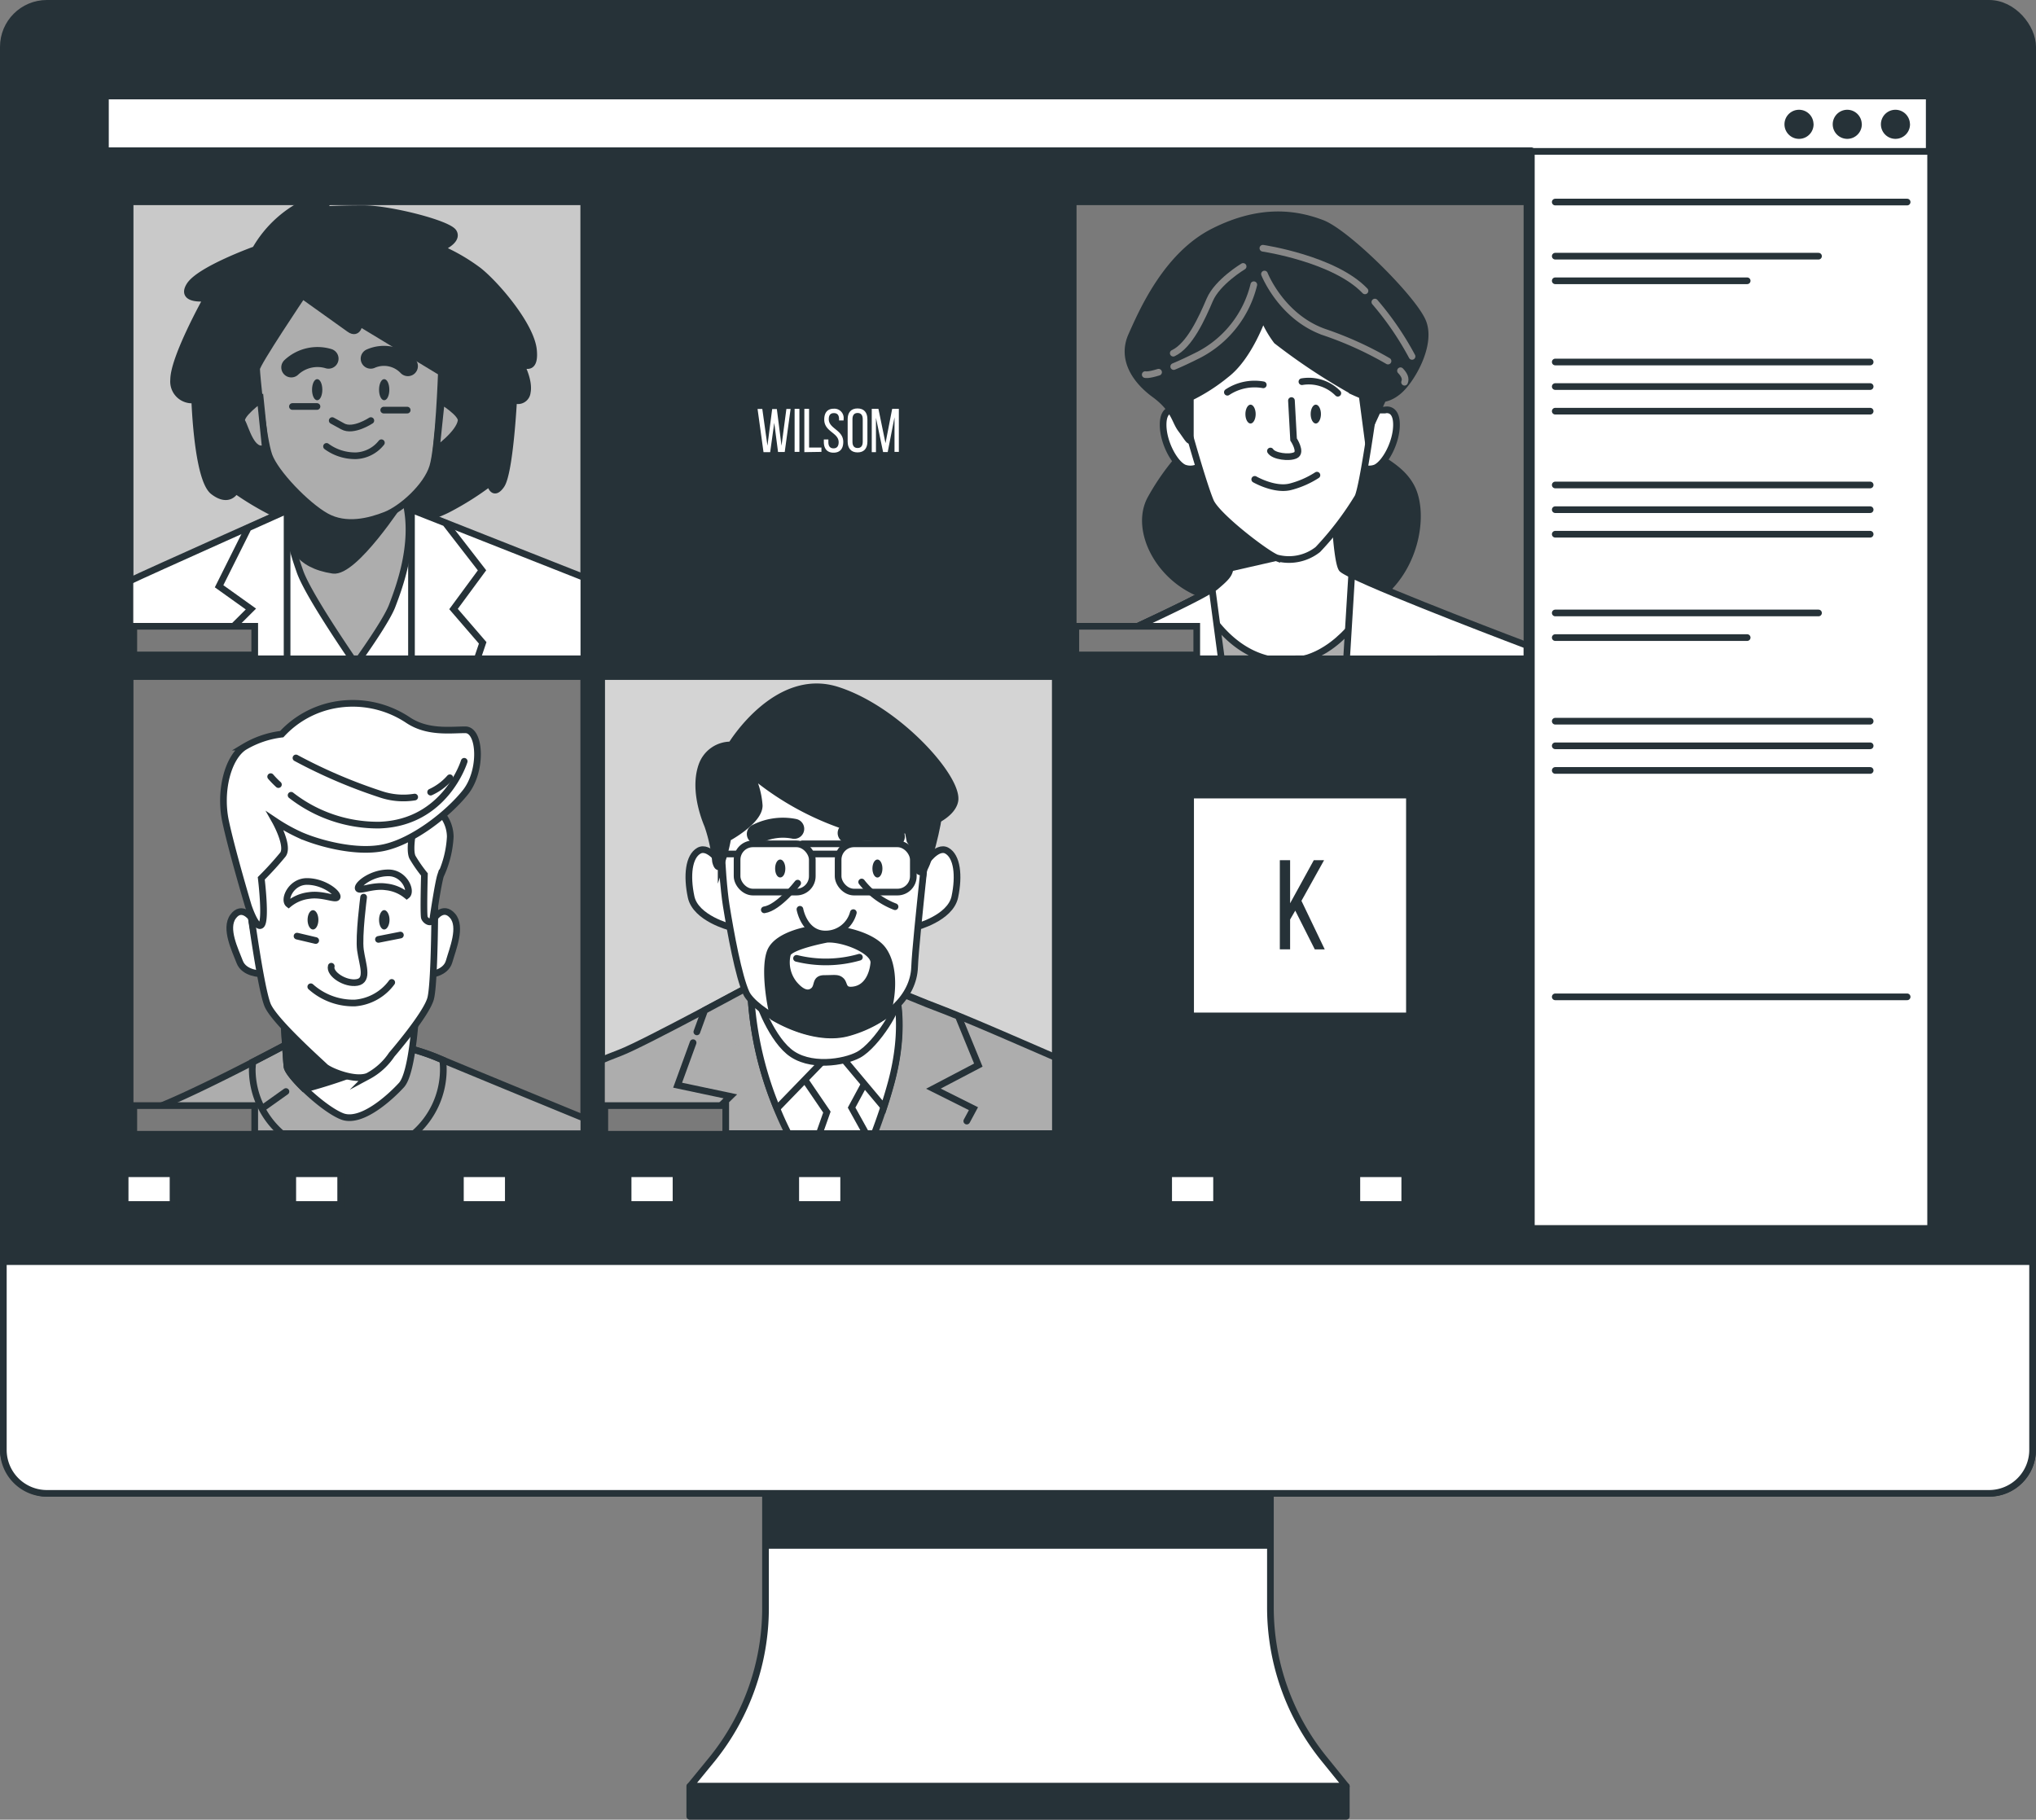 <svg xmlns="http://www.w3.org/2000/svg" xmlns:xlink="http://www.w3.org/1999/xlink" id="Layer_1" data-name="Layer 1" viewBox="0 0 305.09 272.7"><rect x="0" y="0" width="305.09" height="272.7" fill="#808080" stroke="none"/><defs><style>.cls-1,.cls-16,.cls-18,.cls-6,.cls-9{fill:none;}.cls-14,.cls-2,.cls-5{fill:#263238;}.cls-10,.cls-11,.cls-12,.cls-13,.cls-14,.cls-15,.cls-17,.cls-18,.cls-2,.cls-6,.cls-7,.cls-8,.cls-9{stroke:#263238;}.cls-10,.cls-11,.cls-12,.cls-13,.cls-14,.cls-15,.cls-16,.cls-17,.cls-18,.cls-2,.cls-6,.cls-7,.cls-9{stroke-linecap:round;}.cls-2,.cls-6,.cls-7{stroke-linejoin:round;}.cls-10,.cls-13,.cls-3,.cls-7,.cls-8{fill:#fff;}.cls-4{clip-path:url(#clip-path);}.cls-10,.cls-11,.cls-12,.cls-13,.cls-14,.cls-15,.cls-16,.cls-17,.cls-18,.cls-8,.cls-9{stroke-miterlimit:10;}.cls-11{fill:#d4d4d4;}.cls-12{fill:#adadad;}.cls-13,.cls-18{stroke-width:3px;}.cls-15{fill:#7a7a7a;}.cls-16{stroke:#878787;}.cls-17{fill:#c9c9c9;}</style><clipPath id="clip-path" transform="translate(-46.98 -69.73)"><path class="cls-1" d="M237.35,310.73V285.6H161.69v25.15a36,36,0,0,1-8,22.61l-3.33,4.07h98.36l-3.31-4.09A36,36,0,0,1,237.35,310.73Z"></path></clipPath></defs><g id="freepik--Device--inject-94"><rect class="cls-2" x="0.5" y="0.5" width="304.09" height="223.28" rx="6.52"></rect><path class="cls-3" d="M237.35,310.73V285.6H161.69v25.15a36,36,0,0,1-8,22.61l-3.33,4.07h98.36l-3.31-4.09A36,36,0,0,1,237.35,310.73Z" transform="translate(-46.98 -69.73)"></path><g class="cls-4"><path class="cls-5" d="M157,301.83h85a36,36,0,0,1-4.61-17.61V259.07H161.69v25.15A35.87,35.87,0,0,1,157,301.83Z" transform="translate(-46.98 -69.73)"></path></g><path class="cls-6" d="M237.35,310.73V285.6H161.69v25.15a36,36,0,0,1-8,22.61l-3.33,4.07h98.36l-3.31-4.09A36,36,0,0,1,237.35,310.73Z" transform="translate(-46.98 -69.73)"></path><rect class="cls-2" x="103.36" y="267.71" width="98.38" height="4.49"></rect><path class="cls-7" d="M47.48,258.8H351.56V287a6.52,6.52,0,0,1-6.52,6.53H54A6.52,6.52,0,0,1,47.48,287h0V258.8Z" transform="translate(-46.98 -69.73)"></path></g><rect class="cls-8" x="15.8" y="14.39" width="273.5" height="169.71"></rect><line class="cls-9" x1="233.05" y1="30.28" x2="285.78" y2="30.28"></line><line class="cls-9" x1="233.05" y1="149.39" x2="285.78" y2="149.39"></line><line class="cls-9" x1="233.05" y1="38.39" x2="272.5" y2="38.39"></line><line class="cls-9" x1="233.05" y1="42.08" x2="261.81" y2="42.08"></line><line class="cls-9" x1="233.05" y1="91.86" x2="272.5" y2="91.86"></line><line class="cls-9" x1="233.05" y1="95.55" x2="261.81" y2="95.55"></line><line class="cls-9" x1="233.05" y1="54.25" x2="280.24" y2="54.25"></line><line class="cls-9" x1="233.05" y1="57.93" x2="280.24" y2="57.93"></line><line class="cls-9" x1="233.05" y1="61.62" x2="280.24" y2="61.62"></line><line class="cls-9" x1="233.05" y1="72.68" x2="280.24" y2="72.68"></line><line class="cls-9" x1="233.05" y1="76.38" x2="280.24" y2="76.38"></line><line class="cls-9" x1="233.05" y1="80.06" x2="280.24" y2="80.06"></line><line class="cls-9" x1="233.05" y1="108.08" x2="280.24" y2="108.08"></line><line class="cls-9" x1="233.05" y1="111.77" x2="280.24" y2="111.77"></line><line class="cls-9" x1="233.05" y1="115.46" x2="280.24" y2="115.46"></line><rect class="cls-10" x="15.8" y="14.39" width="273.29" height="8.3"></rect><path class="cls-2" d="M318.24,88.35a1.68,1.68,0,1,1-1.68-1.67h0a1.67,1.67,0,0,1,1.67,1.67Z" transform="translate(-46.98 -69.73)"></path><path class="cls-2" d="M325.47,88.35a1.68,1.68,0,1,1-1.69-1.67h0a1.68,1.68,0,0,1,1.68,1.67Z" transform="translate(-46.98 -69.73)"></path><path class="cls-2" d="M332.69,88.35A1.68,1.68,0,1,1,331,86.68h0a1.68,1.68,0,0,1,1.68,1.67Z" transform="translate(-46.98 -69.73)"></path><rect class="cls-2" x="15.8" y="22.59" width="213.67" height="161.5"></rect><rect class="cls-8" x="18.75" y="175.9" width="7.18" height="4.61"></rect><rect class="cls-8" x="43.87" y="175.9" width="7.18" height="4.61"></rect><rect class="cls-8" x="68.99" y="175.9" width="7.18" height="4.61"></rect><rect class="cls-8" x="94.12" y="175.9" width="7.18" height="4.61"></rect><rect class="cls-8" x="119.24" y="175.9" width="7.18" height="4.61"></rect><rect class="cls-8" x="203.32" y="175.9" width="7.18" height="4.61"></rect><rect class="cls-8" x="175.12" y="175.9" width="7.18" height="4.61"></rect><rect class="cls-2" x="160.79" y="101.37" width="68.03" height="68.65"></rect><rect class="cls-10" x="178.41" y="119.15" width="32.79" height="33.1"></rect><path class="cls-5" d="M241.07,206.2l-.77,1.33V212h-1.54V198.64h1.54v6.46l3.55-6.46h1.54L242,204.73l3.49,7.28H244Z" transform="translate(-46.98 -69.73)"></path><rect class="cls-11" x="90.13" y="101.37" width="68.02" height="68.65"></rect><path class="cls-12" d="M205.23,239.62V228.24c-3.54-1.53-13.42-5.89-18.2-7.69-5.89-2.18-13.12-6.56-26.23-3.84,0,0-17.33,9.42-20.86,10.77-1.39.52-2.31.92-3,1.2v10.94Z" transform="translate(-46.98 -69.73)"></path><polyline class="cls-12" points="103.86 156.26 101.54 162.63 109.44 164.3 104.14 169.48"></polyline><path class="cls-12" d="M191.85,237.74l1-1.86-6-3,6.73-3.53-3-7.32c-1.35-.55-2.6-1.05-3.6-1.42-5.89-2.19-13.12-6.56-26.24-3.85,0,0-3.78,2.05-8.17,4.39l-1.17,3.22" transform="translate(-46.98 -69.73)"></path><path class="cls-10" d="M165.11,239.62H178c.82-2.15,1.68-4.67,2.44-7.44,2.36-8.57.68-13.79.68-13.79l-21.68-.47A52.17,52.17,0,0,0,163,234.84,46.38,46.38,0,0,0,165.11,239.62Z" transform="translate(-46.98 -69.73)"></path><polygon class="cls-10" points="122.77 169.89 129.77 169.89 127.61 165.99 130.97 159.76 126.09 152.87 118.87 159.26 123.91 166.66 122.77 169.89"></polygon><path class="cls-10" d="M159.45,217.92A52.17,52.17,0,0,0,163,234.84c.14.36.28.7.42,1l8.66-8.94,7.34,8.76c.37-1.13.73-2.3,1.07-3.55,2.35-8.57.67-13.79.67-13.79Z" transform="translate(-46.98 -69.73)"></path><path class="cls-10" d="M160.32,218.89s1.85,5.89,4.87,8.42,8.31,1.64,10.43.5c2.76-1.49,6.46-7.69,5.39-7.74C179.55,220.05,160.32,218.89,160.32,218.89Z" transform="translate(-46.98 -69.73)"></path><path class="cls-10" d="M155.07,199.22s-1.84-2.86-3.36-2-1.85,3.7-1.17,6.92,5.88,4.54,5.88,4.54Z" transform="translate(-46.98 -69.73)"></path><path class="cls-10" d="M185.52,199.22s1.85-2.86,3.36-2,1.86,3.7,1.18,6.92-5.88,4.54-5.88,4.54Z" transform="translate(-46.98 -69.73)"></path><path class="cls-10" d="M160,182.23s-3.53,1.35-4.54,3.85-.34,15.13.34,19.34,1.85,10.6,3,13.12,9.42,7.57,15.31,5.88,9.76-5.38,9.92-9.75,2.52-24.22,2.52-26.74-10.42-8.41-15.63-9.08S160,182.23,160,182.23Z" transform="translate(-46.98 -69.73)"></path><path class="cls-13" d="M160.39,194.71a8.62,8.62,0,0,1,5.6-.77" transform="translate(-46.98 -69.73)"></path><path class="cls-13" d="M174,194.57s4.22-1,7.07.54" transform="translate(-46.98 -69.73)"></path><rect class="cls-9" x="110.45" y="126.46" width="11.27" height="7.23" rx="2.38"></rect><rect class="cls-9" x="125.59" y="126.46" width="11.27" height="7.23" rx="2.38"></rect><line class="cls-9" x1="120.21" y1="126.46" x2="127.1" y2="126.46"></line><line class="cls-9" x1="121.72" y1="127.98" x2="125.59" y2="127.98"></line><line class="cls-9" x1="110.45" y1="127.98" x2="108.1" y2="127.98"></line><line class="cls-9" x1="136.86" y1="127.98" x2="138.37" y2="127.98"></line><path class="cls-5" d="M164.66,199.89c0,.77-.33,1.34-.77,1.34s-.76-.59-.76-1.34.33-1.35.76-1.35S164.66,199.15,164.66,199.89Z" transform="translate(-46.98 -69.73)"></path><ellipse class="cls-5" cx="131.48" cy="130.16" rx="0.75" ry="1.35"></ellipse><path class="cls-9" d="M166.51,202.08s-2.86,3.7-5,4" transform="translate(-46.98 -69.73)"></path><path class="cls-9" d="M176.1,201.91a11.62,11.62,0,0,0,5,3.7" transform="translate(-46.98 -69.73)"></path><path class="cls-14" d="M168.53,209s-4.88.68-6.06,3.2c-1,2.22-.24,7.61.43,10,3.19,1.86,7.62,3.31,11.18,2.31a18.15,18.15,0,0,0,5.8-2.77c.94-2.73,1.21-7.23-.59-9.68S171.72,208.47,168.53,209Z" transform="translate(-46.98 -69.73)"></path><path class="cls-10" d="M170.89,210.49s-5.39,1-5.9,2.18a5.15,5.15,0,0,0,1,4.55c1,1.17,2,1.67,2.85,1s.17-1.85,1.69-1.85,2-.17,2.52.34.17,1.68,2,1.34,2.7-2.18,2.87-4S173.39,210.32,170.89,210.49Z" transform="translate(-46.98 -69.73)"></path><path class="cls-9" d="M166.34,213.35a18.24,18.24,0,0,0,9.42-.17" transform="translate(-46.98 -69.73)"></path><path class="cls-10" d="M166.85,206s.67,3.84,4,3.7a4.29,4.29,0,0,0,4-3.2" transform="translate(-46.98 -69.73)"></path><path class="cls-14" d="M182.82,193.17l.51,2.52.61.95s.06,3.93,1.07,3.76,2.69-7.74,2.69-9.09S182.62,191.48,182.82,193.17Z" transform="translate(-46.98 -69.73)"></path><path class="cls-14" d="M159.28,185.43a43.21,43.21,0,0,0,13.62,7.88c7.91,2.69,16.48-.17,17.16-3.53s-8.58-13.79-17.69-16.65-15.81,8.24-15.81,8.24a4.58,4.58,0,0,0-4.38,3c-1.17,3.19,0,7.06.85,9.08a23.49,23.49,0,0,1,1.17,5.38s.34,1.54.84.34a25.66,25.66,0,0,0,1-3.85s4.71-2.52,4.71-4.87A12.29,12.29,0,0,0,159.28,185.43Z" transform="translate(-46.98 -69.73)"></path><rect class="cls-15" x="90.63" y="165.69" width="18.12" height="4.29"></rect><rect class="cls-9" x="90.13" y="101.37" width="68.02" height="68.65"></rect><rect class="cls-15" x="19.47" y="101.37" width="68.02" height="68.65"></rect><path class="cls-12" d="M112.64,228.29c-5-2.11-11.33-2.91-14.08-3.24a32.75,32.75,0,0,0-7.6.65s-17.15,9.23-22.81,10.84c-.61.17-1.16.33-1.66.49v2.6h68.06v-2.3C128.7,234.93,116.41,229.87,112.64,228.29Z" transform="translate(-46.98 -69.73)"></path><path class="cls-9" d="M89.23,239.63H109a12.73,12.73,0,0,0,4.41-9.56,10.41,10.41,0,0,0-.09-1.48l-.71-.3c-5-2.11-11.33-2.91-14.08-3.24a32.75,32.75,0,0,0-7.6.65s-2.59,1.39-6.09,3.19c0,.38-.06.77-.06,1.18A12.71,12.71,0,0,0,89.23,239.63Z" transform="translate(-46.98 -69.73)"></path><line class="cls-9" x1="39.45" y1="166" x2="42.85" y2="163.58"></line><path class="cls-10" d="M89.5,222.14s.33,6.15.49,7.44,5.34,6.31,8.25,7.45,7.28-2.92,8.9-4.69,2.1-10.2,2.1-10.2-6.63,4.37-10.19,3.56A66.5,66.5,0,0,1,89.5,222.14Z" transform="translate(-46.98 -69.73)"></path><path class="cls-14" d="M98.56,225.61a71.79,71.79,0,0,1-9.06-3.44s.33,6.15.49,7.44c.07.58,1.14,1.9,2.55,3.27a9,9,0,0,0,1.15-.23,77.75,77.75,0,0,0,9.38-3.28Z" transform="translate(-46.98 -69.73)"></path><path class="cls-10" d="M84.64,207.26s-1.45-1.95-2.74-.16.32,5,1,6.79,3.23,1.78,3.23,1.78Z" transform="translate(-46.98 -69.73)"></path><path class="cls-10" d="M112.06,207.33s1.32-2,2.74-.35,0,5-.52,6.84-3.07,2-3.07,2Z" transform="translate(-46.98 -69.73)"></path><path class="cls-10" d="M84.64,207.26s1.46,10.67,2.43,13.07,7.93,8.58,8.58,9.23,4.53,2.26,6.47,1.45a9.87,9.87,0,0,0,3.56-3.23s5.18-6,5.83-8.41.64-15.86.64-15.86-.8-8.57-1.94-10-10.68-2.27-16.15-2.43-9.11-.14-9.42,2.26S84.64,207.26,84.64,207.26Z" transform="translate(-46.98 -69.73)"></path><path class="cls-10" d="M108.79,194.64s-.48,2.58,0,3.56a20.82,20.82,0,0,0,1.79,2.58s-.17,6,0,6.48,1.13,1.13,1.29,0,.81-5.35,1.13-6.32a15.65,15.65,0,0,0,1.45-5.82,5.39,5.39,0,0,0-2.1-4.21Z" transform="translate(-46.98 -69.73)"></path><path class="cls-10" d="M84.18,205.47s-2.42-8.09-3.39-12.62.32-9.54,2.75-11.16a14.29,14.29,0,0,1,5.66-1.94,14.33,14.33,0,0,1,7.93-4.37,14.93,14.93,0,0,1,11,2.27c2.92,1.94,6.31,1.45,8.58,1.45s2.59,6.15,0,9.38-7.77,7.29-12.14,8.26-10.35-.81-12.78-1.94a26.1,26.1,0,0,1-3.56-2s2.1,3.72,1.14,5a47.48,47.48,0,0,1-3.24,3.56s.77,6.31,0,7S84.18,205.47,84.18,205.47Z" transform="translate(-46.98 -69.73)"></path><path class="cls-9" d="M90.6,188.91a21.11,21.11,0,0,0,13.25,4.47c9.89-.34,12.69-9.56,12.69-9.56" transform="translate(-46.98 -69.73)"></path><path class="cls-9" d="M87.54,186.12a14.46,14.46,0,0,0,1.16,1.19" transform="translate(-46.98 -69.73)"></path><path class="cls-9" d="M111.51,188.44a8.57,8.57,0,0,0,2.88-2.15" transform="translate(-46.98 -69.73)"></path><path class="cls-9" d="M91.33,183.32A77.66,77.66,0,0,0,104,188.75a10.59,10.59,0,0,0,5.12.43" transform="translate(-46.98 -69.73)"></path><path class="cls-9" d="M101.47,204.18s-.77,5.82-.48,7.93,1.3,4.53-.49,4.85-4.21-1.29-3.88-2.43" transform="translate(-46.98 -69.73)"></path><path class="cls-9" d="M93.55,217.61a9.54,9.54,0,0,0,6.63,2.43,7.58,7.58,0,0,0,5.5-3.08" transform="translate(-46.98 -69.73)"></path><ellipse class="cls-5" cx="46.9" cy="137.85" rx="0.81" ry="1.45"></ellipse><path class="cls-5" d="M105.35,207.58c0,.77-.36,1.45-.8,1.45s-.77-.65-.77-1.45.36-1.46.77-1.46S105.35,206.77,105.35,207.58Z" transform="translate(-46.98 -69.73)"></path><path class="cls-10" d="M90.23,205.23a5.87,5.87,0,0,1,3.07-1.3c2.1-.32,4.21.82,4.21.17s-2.11-2.27-4.53-2.27S89.42,204.59,90.23,205.23Z" transform="translate(-46.98 -69.73)"></path><path class="cls-10" d="M107.93,203.93a5.81,5.81,0,0,0-3.08-1.29c-2.1-.32-4.2.81-4.2.16s2.1-2.26,4.53-2.26S108.74,203.31,107.93,203.93Z" transform="translate(-46.98 -69.73)"></path><line class="cls-9" x1="44.51" y1="140.29" x2="47.31" y2="140.95"></line><line class="cls-9" x1="56.71" y1="140.78" x2="60" y2="140.13"></line><rect class="cls-15" x="20.05" y="165.69" width="18.12" height="4.29"></rect><rect class="cls-9" x="19.47" y="101.37" width="68.02" height="68.65"></rect><rect class="cls-15" x="160.79" y="30.21" width="68.03" height="68.65"></rect><path class="cls-14" d="M225.38,136.53a35.57,35.57,0,0,0-6,8c-2.52,4.73,1.41,12.31,8.34,14.48s23,3.31,27.4-1.25,5.19-11.65,3.3-15.12-5.67-4.24-9.6-8S233.09,127.71,225.38,136.53Z" transform="translate(-46.98 -69.73)"></path><path class="cls-10" d="M223,131.18s-1.73-.48-1.73,2.2,1.73,5.83,3.15,6.46a2.65,2.65,0,0,0,2.67-.48l-1.88-8.18Z" transform="translate(-46.98 -69.73)"></path><path class="cls-10" d="M254.51,131.18s1.73-.48,1.73,2.2-1.73,5.83-3.15,6.46a2.67,2.67,0,0,1-2.68-.48l1.9-8.18Z" transform="translate(-46.98 -69.73)"></path><path class="cls-10" d="M274.19,168.46v-2s-25.38-10.39-26.14-11.5-1.1-8.66-1.1-8.66l-15.59.32v6.77c0,2.2,0,2.37-2.21,4.25s-20.62,9.92-21.25,10.55a.67.67,0,0,0-.1.28Z" transform="translate(-46.98 -69.73)"></path><path class="cls-14" d="M232.13,153.38v1.3l10.15-2.31-1.6-4.56s-1.12-.66-2.31-1.3l-6.19.12Z" transform="translate(-46.98 -69.73)"></path><path class="cls-12" d="M274.19,168.46v-2s-13.11-5.38-20.76-8.81c-1.05,2.17-4.85,9.16-11,10.82Z" transform="translate(-46.98 -69.73)"></path><path class="cls-12" d="M236.86,168.46c-5.93-1.49-9.23-7.29-10.21-9.32-5.66,3-18.23,8.53-18.74,9a.56.56,0,0,0-.1.28Z" transform="translate(-46.98 -69.73)"></path><path class="cls-10" d="M230,168.46,228.61,158c-3.74,2.42-20.11,9.57-20.7,10.16a.56.56,0,0,0-.1.28Z" transform="translate(-46.98 -69.73)"></path><path class="cls-10" d="M275.79,168.46v-2s-20.7-7.83-26.26-10.62l-.77,12.63Z" transform="translate(-46.98 -69.73)"></path><path class="cls-10" d="M225.38,135.43s2.05,7.24,3,9.45,8.35,7.87,9.92,8.46a7,7,0,0,0,6.16-1.26,46.84,46.84,0,0,0,6-7.87c.78-1.72,2.36-13.23,2.36-13.23a8.12,8.12,0,0,0,0-5.5c-1.11-2.64-9.61-9.07-14.8-11.15s-6.61,0-10.39,6.15-4.25,8-3.93,9.45,1.41,4.88,1.41,4.88Z" transform="translate(-46.98 -69.73)"></path><path class="cls-9" d="M240.5,129.76l.32,5.83s1.25,1.89.3,2.36-3.3.16-3.77-.63" transform="translate(-46.98 -69.73)"></path><path class="cls-9" d="M235,141.57s3,1.73,5.38,1.1a13.59,13.59,0,0,0,3.94-1.73" transform="translate(-46.98 -69.73)"></path><path class="cls-5" d="M235.14,131.79c0,.77-.35,1.41-.77,1.41s-.77-.63-.77-1.41.36-1.42.77-1.42S235.14,131,235.14,131.79Z" transform="translate(-46.98 -69.73)"></path><path class="cls-5" d="M244.92,131.79c0,.77-.36,1.41-.77,1.41s-.77-.63-.77-1.41.35-1.42.77-1.42S244.92,131,244.92,131.79Z" transform="translate(-46.98 -69.73)"></path><path class="cls-9" d="M230.9,128.51a7.38,7.38,0,0,1,5.38-1.11" transform="translate(-46.98 -69.73)"></path><path class="cls-9" d="M242.07,126.93a6.13,6.13,0,0,1,5.38,1.73" transform="translate(-46.98 -69.73)"></path><path class="cls-14" d="M236.25,117.18s-2.05,6-5.52,8.66a27.41,27.41,0,0,1-5.38,3.46v6.15c0,.77-.47-.16-1.41-1.42s-.95-3-3.94-5.19-5-5.39-3.46-8.83,5.19-12,12.3-15.58,12.44-2.68,16.21-1.26,13.71,11.32,15.13,14.78-1.74,8.82-3.62,10.39-3.62,1.53-6.62.16a90.9,90.9,0,0,1-11.65-7.69A15.72,15.72,0,0,1,236.25,117.18Z" transform="translate(-46.98 -69.73)"></path><path class="cls-16" d="M220.59,125.51c-1.58.5-2,.36-2,.36" transform="translate(-46.98 -69.73)"></path><path class="cls-16" d="M234.86,112.4a16.14,16.14,0,0,1-8.23,10.5c-1.53.77-2.76,1.34-3.77,1.76" transform="translate(-46.98 -69.73)"></path><path class="cls-16" d="M256.84,125.29c.6.62.84,1.21.61,1.72" transform="translate(-46.98 -69.73)"></path><path class="cls-16" d="M236.46,110.8s2.5,6.38,8.89,8.68a52.74,52.74,0,0,1,9.62,4.36" transform="translate(-46.98 -69.73)"></path><path class="cls-16" d="M253,115a45.27,45.27,0,0,1,5.57,8.14" transform="translate(-46.98 -69.73)"></path><path class="cls-16" d="M236.22,106.93s10.73,1.59,15.3,6.39" transform="translate(-46.98 -69.73)"></path><path class="cls-16" d="M233.26,109.66s-3.85,2.31-5,5-3,6.84-5.47,8" transform="translate(-46.98 -69.73)"></path><polygon class="cls-14" points="204.07 58.93 204.86 64.92 207.69 58.78 203.75 58.3 204.07 58.93"></polygon><rect class="cls-15" x="161.21" y="93.86" width="18.12" height="4.29"></rect><rect class="cls-9" x="160.79" y="30.21" width="68.03" height="68.65"></rect><g id="freepik--character-2--inject-94"><rect class="cls-2" x="90.13" y="30.21" width="68.02" height="68.65"></rect><path class="cls-3" d="M162.39,137.49h-1l-.89-6.47h.71l.77,5.5.71-5.49h.7l.7,5.5.73-5.51h.63l-.88,6.45h-1L163,133.1Z" transform="translate(-46.98 -69.73)"></path><path class="cls-3" d="M166.77,131v6.45h-.72V131Z" transform="translate(-46.98 -69.73)"></path><path class="cls-3" d="M167.51,137.49V131h.71v5.8h1.85v.65Z" transform="translate(-46.98 -69.73)"></path><path class="cls-3" d="M173.39,132.56v.18h-.68v-.18c0-.58-.22-.92-.77-.92s-.77.34-.77.91c0,1.45,2.17,1.59,2.17,3.41,0,1-.47,1.61-1.46,1.61s-1.45-.64-1.45-1.61v-.37h.68V136c0,.57.24.92.77.92s.77-.35.77-.92c0-1.45-2.16-1.54-2.16-3.4,0-1,.46-1.62,1.43-1.62A1.39,1.39,0,0,1,173.39,132.56Z" transform="translate(-46.98 -69.73)"></path><path class="cls-3" d="M174,132.56c0-1,.49-1.62,1.48-1.62s1.48.63,1.48,1.62v3.34c0,1-.48,1.63-1.48,1.63s-1.48-.65-1.48-1.63Zm.72,3.37c0,.6.24.94.77.94s.77-.34.77-.94v-3.37c0-.59-.24-.94-.77-.94s-.77.35-.77.94Z" transform="translate(-46.98 -69.73)"></path><path class="cls-3" d="M180,137.48h-.69l-1.07-5.14v5.15h-.63V131h1l1.06,5.15,1-5.15h1v6.45h-.65v-5.19Z" transform="translate(-46.98 -69.73)"></path></g><rect class="cls-17" x="19.47" y="30.21" width="68.02" height="68.65"></rect><path class="cls-14" d="M118.7,110.29a28.07,28.07,0,0,0-5.76-3.34s2.78-1.12,2-2.42S105.32,101,101.42,101s-6.51.19-6.51.19,1.19-.89,1.34-1.44H93.51a17.45,17.45,0,0,0-8.27,7.38s-8.36,3-9.85,5.39S78,114.37,78,114.37s-5,8.92-5,12.27a2.76,2.76,0,0,0,3.16,3s.37,11.9,2.79,13.75,3.34-.18,3.34-.18a44.89,44.89,0,0,0,11.34,5.76c6.31,2,17.1-1.12,20.63-3a44.31,44.31,0,0,0,6.15-3.9s.38,2.23,1.68.37,1.86-12.82,1.86-12.82a1.39,1.39,0,0,0,1.88-.58,1.42,1.42,0,0,0,.16-.53c.37-1.86-1.12-4.46-1.12-4.46s2.42,1.86,2.05-1.86S121.3,112.34,118.7,110.29Z" transform="translate(-46.98 -69.73)"></path><path class="cls-10" d="M134.52,168.46V156.28l-26.23-10.36c-3.07-1.19-14.68-1.36-14.68-1.36s-25.27,11.27-27.32,12.3h0v11.59Z" transform="translate(-46.98 -69.73)"></path><path class="cls-10" d="M80,165.56l1,2.9h37.5l.81-2.39L114.94,161l4.27-5.8-5.49-7.09-5.44-2.14c-3.07-1.19-14.68-1.36-14.68-1.36l-9.42,4.23-4.37,8.75L84.58,161Z" transform="translate(-46.98 -69.73)"></path><path class="cls-10" d="M108.64,168.46v-22.4l-.35-.14c-3.07-1.19-14.68-1.36-14.68-1.36L90,146.16v22.31Z" transform="translate(-46.98 -69.73)"></path><path class="cls-12" d="M99.76,168.46h1.07c1.22-1.72,4.14-5.94,4.9-7.9,1.15-3,3.42-9.18,2.17-15.12-.45-2.15-1.06-5.14-1.06-5.14s-11.34,1.95-15.42-2.12a13.22,13.22,0,0,1-.53,6c-1.43,3.59-.21,7.62,1,11.09C92.91,158.33,98.1,166,99.76,168.46Z" transform="translate(-46.98 -69.73)"></path><path class="cls-14" d="M91.55,142.4s-5.33,11.19,5.33,12.79c3.2.48,10.3-10.48,10.3-10.48Z" transform="translate(-46.98 -69.73)"></path><path class="cls-12" d="M92.3,114s-6.87,10.22-6.87,11,.93,10.4,1.86,13,5.57,7.44,8.55,9.11,6.5.76,8.92-.19,6.15-4.27,7.06-7.24,1.3-14.13,1.3-14.13l-12.26-7.43s-.19,1.85-1.49.93Z" transform="translate(-46.98 -69.73)"></path><path class="cls-12" d="M86,129.62s-3.3,2.38-2.75,3.32,1.45,4.86,3.49,3.92Z" transform="translate(-46.98 -69.73)"></path><path class="cls-12" d="M113.12,129.8l-.77,7.35s3.46-2.45,3.73-4.37C116.24,131.7,113.12,129.8,113.12,129.8Z" transform="translate(-46.98 -69.73)"></path><path class="cls-5" d="M95.28,128.14c0,.87-.33,1.57-.77,1.57s-.77-.7-.77-1.57.33-1.59.77-1.59S95.28,127.26,95.28,128.14Z" transform="translate(-46.98 -69.73)"></path><path class="cls-5" d="M105.32,128.14c0,.87-.33,1.57-.77,1.57s-.77-.7-.77-1.57.33-1.59.77-1.59S105.32,127.26,105.32,128.14Z" transform="translate(-46.98 -69.73)"></path><path class="cls-18" d="M90.63,124.79a5.74,5.74,0,0,1,5.58-1.31" transform="translate(-46.98 -69.73)"></path><path class="cls-18" d="M102.53,123.48a4.94,4.94,0,0,1,5.57,1.12" transform="translate(-46.98 -69.73)"></path><path class="cls-9" d="M95.91,136.63a7.22,7.22,0,0,0,4.46,1.4,5.13,5.13,0,0,0,3.76-1.95" transform="translate(-46.98 -69.73)"></path><path class="cls-9" d="M102.55,132.76s-2.63,1.75-4.21.87l-1.58-.87" transform="translate(-46.98 -69.73)"></path><line class="cls-9" x1="43.82" y1="60.92" x2="47.5" y2="60.92"></line><line class="cls-9" x1="57.5" y1="61.46" x2="61.02" y2="61.46"></line><rect class="cls-15" x="20.05" y="93.86" width="18.12" height="4.29"></rect><rect class="cls-9" x="19.47" y="30.21" width="68.02" height="68.65"></rect></svg>
